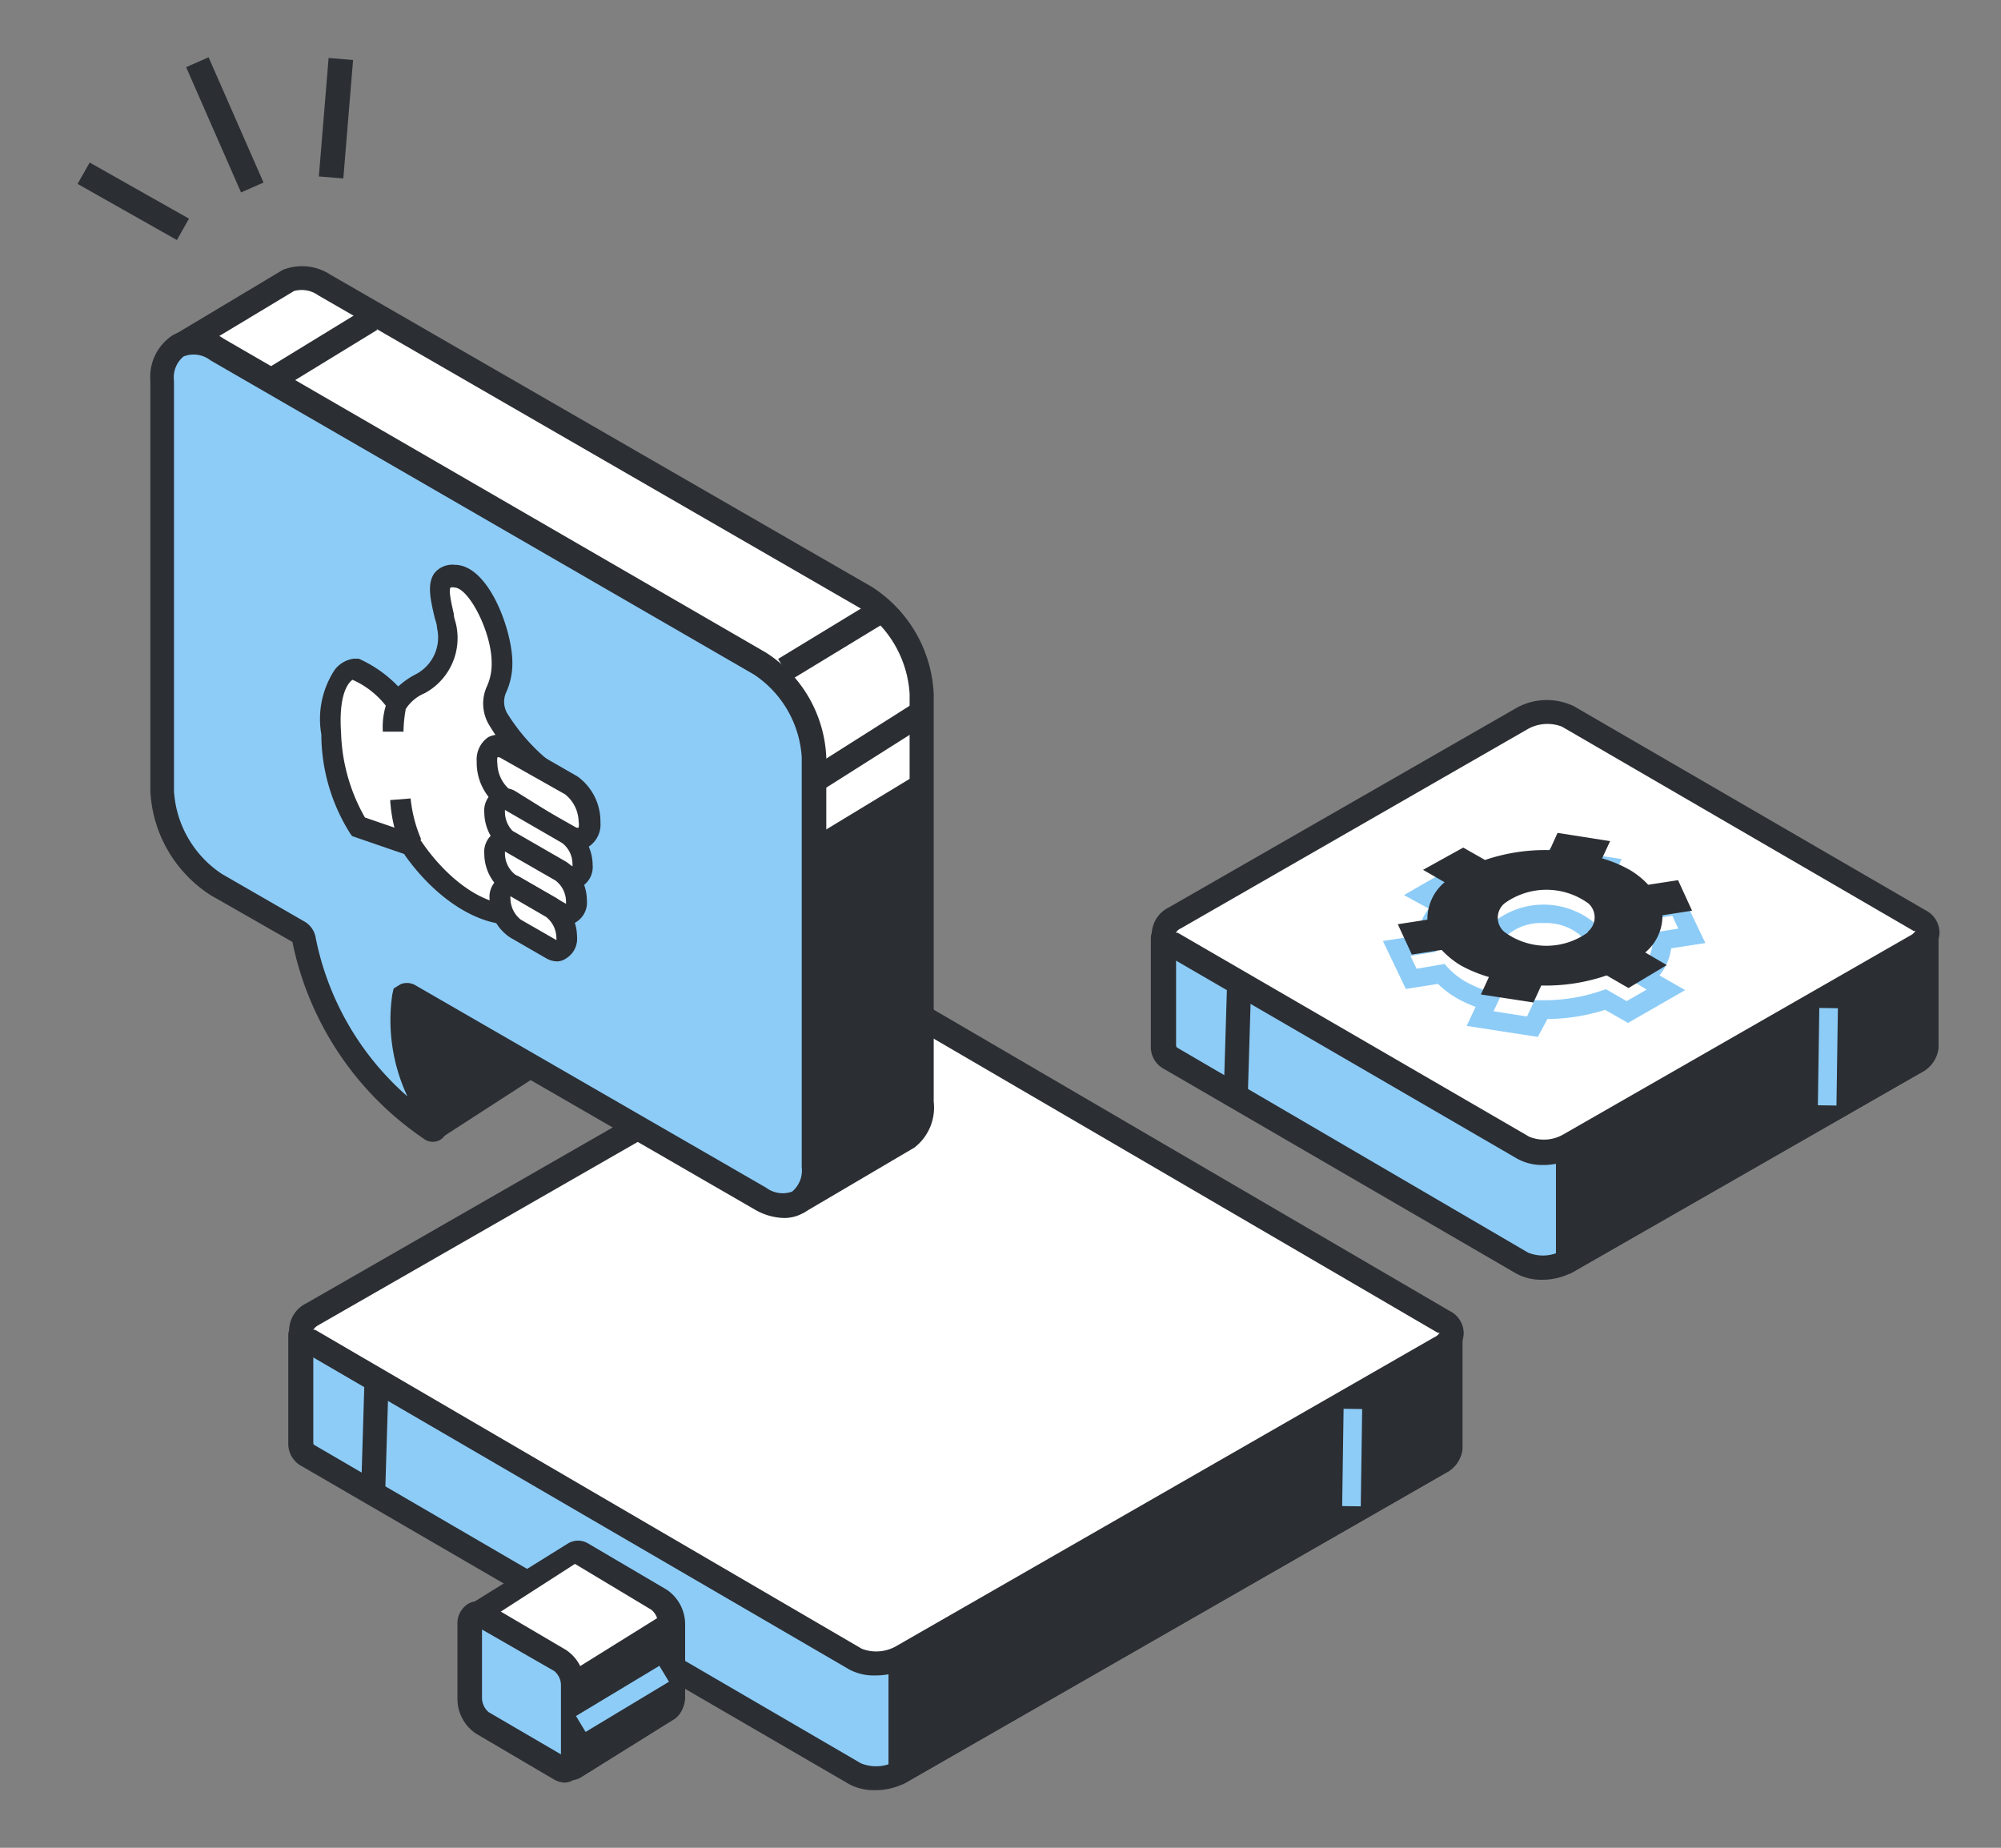 <?xml version="1.0" encoding="UTF-8"?> <svg xmlns="http://www.w3.org/2000/svg" id="content" viewBox="0 0 87.18 80.51"><rect x="0" y="0" width="87.18" height="80.51" fill="#808080" stroke="none"/> <defs> <style>.cls-1{fill:#8dccf7;}.cls-2{fill:#2b2e33;}.cls-3{fill:#fff;}</style> </defs> <title>KM</title> <path class="cls-1" d="M37.24,77.29,13.43,63.44a.58.58,0,0,1-.35-.53h0s0,0,0,0l.05-4.71a.2.2,0,0,1,.2-.21L29.4,53.1a.2.2,0,0,0,.11,0l7.54-4.26a2.23,2.23,0,0,1,2-.09L55.23,58.2a.2.2,0,0,0,.11,0L63,58.17a.2.2,0,0,1,.21.2l0,4.74a.87.87,0,0,1-.48.61L39.23,77.2A2.23,2.23,0,0,1,37.24,77.29Z"></path> <path class="cls-2" d="M38.1,78A2.29,2.29,0,0,1,37,77.74h0L13.16,63.89a1.1,1.1,0,0,1-.6-1l0-4.72a.74.74,0,0,1,.63-.71l16.08-4.87,7.48-4.23a2.73,2.73,0,0,1,2.51-.09l16.12,9.45,7.6-.07a.7.7,0,0,1,.52.22.71.71,0,0,1,.22.52l0,4.73A1.33,1.33,0,0,1,63,64.17L39.49,77.66A2.84,2.84,0,0,1,38.1,78Zm-.59-1.17A1.76,1.76,0,0,0,39,76.75L62.46,63.26c.16-.09.21-.17.22-.2l0-4.37-7.37.06h0a.77.77,0,0,1-.36-.09L38.78,49.17a1.69,1.69,0,0,0-1.46.09l-7.56,4.27a.67.67,0,0,1-.26.09L13.65,58.41l0,4.47s0,.07.08.1Z"></path> <path class="cls-2" d="M56.22,58.17s6.74,0,6.74,0a.27.27,0,0,1,.27.27l0,4.67a.87.87,0,0,1-.48.61L39.33,77.15a.07.07,0,0,1-.1-.06l.05-4.89h0C38.69,70.65,56.22,58.17,56.22,58.17Z"></path> <path class="cls-2" d="M39.32,77.75,39,77.6a.61.61,0,0,1-.29-.52l0-4.82c-.16-.55.17-1.7,8.46-8.08,4.26-3.28,8.66-6.41,8.7-6.44l.14-.07c.1,0,.1,0,6.91,0h0a.81.81,0,0,1,.55.23.84.84,0,0,1,.24.57l0,4.67A1.33,1.33,0,0,1,63,64.17Zm.48-5.39,0,3.93,22.7-13a.52.52,0,0,0,.22-.2l0-4.37H56.39c-7.88,5.62-16.13,12.08-16.59,13.4l.07.17Z"></path> <path class="cls-3" d="M62.9,57.57,39.08,43.72a2.21,2.21,0,0,0-2,.09L13.61,57.29c-.59.34-.65.86-.14,1.15L37.29,72.29a2.23,2.23,0,0,0,2-.09L62.76,58.72C63.35,58.38,63.41,57.86,62.9,57.57Z"></path> <path class="cls-2" d="M38.15,73A2.26,2.26,0,0,1,37,72.74L13.21,58.89a1.09,1.09,0,0,1-.61-1,1.32,1.32,0,0,1,.74-1.1l23.5-13.49a2.73,2.73,0,0,1,2.5-.09L63.16,57.12a1.09,1.09,0,0,1,.61,1,1.32,1.32,0,0,1-.74,1.1L39.54,72.66A2.9,2.9,0,0,1,38.15,73ZM13.65,57.94l.08,0L37.55,71.84A1.76,1.76,0,0,0,39,71.75L62.5,58.26a.47.47,0,0,0,.22-.19l-.08,0h0L38.82,44.17a1.73,1.73,0,0,0-1.46.09L13.87,57.74a.61.61,0,0,0-.22.2Z"></path> <rect class="cls-2" x="13.89" y="62.1" width="4.87" height="1.05" transform="translate(-46.76 77.06) rotate(-88.27)"></rect> <rect class="cls-1" x="56.79" y="63.1" width="4.24" height="0.81" transform="translate(-5.45 121.48) rotate(-89.16)"></rect> <path class="cls-3" d="M28.68,69.69l-3.4-2a.36.36,0,0,0-.37,0l-4.13,2.58a.16.16,0,0,0-.06.22l4,4.27a.29.29,0,0,1,0,.09v1.37c0,.41,1.62-.75,1.92-.58h0a.17.17,0,0,1,.06.06l-2,1.27a.16.16,0,0,0,.23.05L29,74.43a.82.82,0,0,0,.18-.43V70.73A1.3,1.3,0,0,0,28.68,69.69Z"></path> <path class="cls-2" d="M24.81,77.56l-.16,0a.72.72,0,0,1-.43-.32L24,76.78l.31-.19h0l0-.37V75l-3.94-4.23a.7.7,0,0,1,.23-.94l4.13-2.57a.85.85,0,0,1,.91,0l3.4,2a1.82,1.82,0,0,1,.81,1.49V74a1.3,1.3,0,0,1-.3.76l-.13.12-4.14,2.58A.79.79,0,0,1,24.81,77.56Zm-3.38-7.09,3.73,4a.68.68,0,0,1,.1.35v.74l.16-.08c.62-.31,1.08-.54,1.46-.34L28.67,74a.09.09,0,0,0,0-.06V70.73a.81.81,0,0,0-.29-.59h0l-3.33-2Z"></path> <path class="cls-2" d="M21.78,74.15l0,.27,2.89,2.44A.29.29,0,0,0,25,77l4-2.52a.82.82,0,0,0,.18-.43V70.94a.11.11,0,0,0-.17-.1L25,73.39l0,0Z"></path> <path class="cls-2" d="M24.88,77.52l-.19,0a.82.82,0,0,1-.43-.27L21.2,74.64l.1-.92,3.42-.78L28.8,70.4a.66.66,0,0,1,.65,0,.65.65,0,0,1,.33.56V74a1.3,1.3,0,0,1-.3.76l-.13.12-4,2.52A.82.82,0,0,1,24.88,77.52Zm-2.23-3,2.27,1.91L28.7,74a.11.11,0,0,0,0-.06v-2.3l-3.38,2.1-.06.11Z"></path> <path class="cls-1" d="M24.39,77.08l-3.39-2a1.28,1.28,0,0,1-.55-1V70.78c0-.4.24-.59.55-.41l3.39,2a1.28,1.28,0,0,1,.55,1v3.27C24.94,77.07,24.7,77.25,24.39,77.08Z"></path> <path class="cls-2" d="M24.61,77.67a1,1,0,0,1-.48-.14h0l-3.4-2a1.82,1.82,0,0,1-.8-1.5V70.78a1,1,0,0,1,.45-.89.85.85,0,0,1,.88,0l3.4,2a1.82,1.82,0,0,1,.81,1.49v3.27a1,1,0,0,1-.46.89A.8.8,0,0,1,24.61,77.67Zm.05-1-.27.45.27-.45ZM21,71V74a.82.82,0,0,0,.29.6l3.15,1.84V73.4a.81.81,0,0,0-.29-.59Z"></path> <rect class="cls-1" x="25" y="73.61" width="4.24" height="0.81" transform="translate(-34.29 24.6) rotate(-31.05)"></rect> <path class="cls-1" d="M66.32,55,51,46.14a.58.58,0,0,1-.34-.52h0v0l.05-4.71a.2.2,0,0,1,.2-.2l7.72-.07a.23.23,0,0,0,.11,0l7.54-4.26a2.23,2.23,0,0,1,2-.09L76,40.75l.1,0,7.69-.06a.21.21,0,0,1,.21.21l0,4.73a.85.85,0,0,1-.48.61L68.31,55A2.23,2.23,0,0,1,66.32,55Z"></path> <path class="cls-2" d="M67.18,55.76a2.26,2.26,0,0,1-1.12-.27h0l-15.32-8.9a1.08,1.08,0,0,1-.6-1l0-4.72a.75.75,0,0,1,.73-.73l7.64-.06L66,35.85a2.75,2.75,0,0,1,2.51-.09l7.62,4.49,7.6-.06h0a.72.72,0,0,1,.52.21.68.68,0,0,1,.21.52l0,4.73a1.34,1.34,0,0,1-.74,1.07L68.57,55.4A2.77,2.77,0,0,1,67.18,55.76Zm-.6-1.18a1.71,1.71,0,0,0,1.47-.09l15.14-8.68a.6.6,0,0,0,.22-.2l0-4.37-7.36.06a.79.79,0,0,1-.37-.1L68,36.67a1.74,1.74,0,0,0-1.45.09L59,41a.83.83,0,0,1-.35.1l-7.41.06,0,4.39a.12.12,0,0,0,.07.11Z"></path> <path class="cls-2" d="M77,40.71h6.74A.27.27,0,0,1,84,41l0,4.67a.85.85,0,0,1-.48.61l-15,8.63a.06.06,0,0,1-.09,0l0-4.89h0C67.77,48.39,77,40.71,77,40.71Z"></path> <path class="cls-2" d="M68.4,55.5l-.33-.16a.57.57,0,0,1-.28-.51l0-4.87c-.23-1.8,5.35-6.78,8.78-9.65l.17-.1c.1,0,.09,0,6.91,0h0a.78.78,0,0,1,.55.23.75.75,0,0,1,.23.57l0,4.66a1.34,1.34,0,0,1-.74,1.07Zm.48-5.37,0,3.91,14.35-8.23a.6.6,0,0,0,.22-.2l0-4.38H77.14c-4.07,3.42-8.35,7.62-8.28,8.55L69,50Z"></path> <path class="cls-3" d="M83.63,40.11,68.31,31.22a2.23,2.23,0,0,0-2,.09L51.19,40c-.59.35-.65.86-.14,1.15L66.37,50a2.21,2.21,0,0,0,2-.09l15.14-8.69C84.08,40.92,84.14,40.41,83.63,40.11Z"></path> <path class="cls-2" d="M67.23,50.76a2.26,2.26,0,0,1-1.12-.27l-15.33-8.9a1.08,1.08,0,0,1-.6-.94,1.33,1.33,0,0,1,.74-1.11l15.14-8.69a2.72,2.72,0,0,1,2.51-.08l15.32,8.89a1.1,1.1,0,0,1,.61,1,1.33,1.33,0,0,1-.74,1.11L68.61,50.4A2.73,2.73,0,0,1,67.23,50.76Zm-16-10.12.08,0,15.32,8.89a1.69,1.69,0,0,0,1.46-.09l15.14-8.68a.53.53,0,0,0,.22-.2s0,0-.08,0h0l-15.32-8.9a1.76,1.76,0,0,0-1.46.09L51.45,40.45a.47.47,0,0,0-.22.19Z"></path> <rect class="cls-2" x="51.47" y="44.81" width="4.87" height="1.05" transform="translate(6.97 97.85) rotate(-88.27)"></rect> <rect class="cls-1" x="77.52" y="45.64" width="4.24" height="0.81" transform="translate(32.43 125) rotate(-89.16)"></rect> <path class="cls-1" d="M67,45.18,63.9,44.7l.39-.83a5.51,5.51,0,0,1-.84-.39,4.24,4.24,0,0,1-.8-.61l-1.4.22-1-2.09,1.5-.23a2.45,2.45,0,0,1,.5-1.18L61.17,39l2.48-1.43,1,.57a8.53,8.53,0,0,1,2.52-.4l.36-.79,3.12.48-.38.83a6,6,0,0,1,.84.39h0a4.24,4.24,0,0,1,.8.61L73.3,39l1,2.09-1.49.23a2.37,2.37,0,0,1-.51,1.18l1.12.64-2.49,1.43-1-.57a8.51,8.51,0,0,1-2.51.4Zm-1.93-1.12,1.46.23.33-.71h.26a7.67,7.67,0,0,0,2.67-.42l.18-.06.9.52.87-.5L71,42.66l.4-.37A1.73,1.73,0,0,0,72,41l0-.36,1.12-.18-.26-.56-1.21.19-.15-.16a3.18,3.18,0,0,0-.77-.61,5.16,5.16,0,0,0-1.11-.46l-.44-.14.32-.68L68,37.79l-.33.71h-.26a7.73,7.73,0,0,0-2.68.42l-.17.06-.91-.52-.87.5.81.47-.39.37a1.7,1.7,0,0,0-.63,1.31v.36l-1.12.18.27.56L62.94,42l.14.16a3.39,3.39,0,0,0,.77.61,5.39,5.39,0,0,0,1.11.46l.44.14Zm2.18-1.4a3.12,3.12,0,0,1-2.1-.7,1.22,1.22,0,0,1,0-1.84,3.48,3.48,0,0,1,4.2,0,1.2,1.2,0,0,1,0,1.84A3.12,3.12,0,0,1,67.27,42.66Zm0-2.44a2.28,2.28,0,0,0-1.54.49.39.39,0,0,0,0,.66,2.69,2.69,0,0,0,3.09,0h0a.41.41,0,0,0,0-.66A2.32,2.32,0,0,0,67.27,40.22Z"></path> <path class="cls-2" d="M71,37.9a5.61,5.61,0,0,0-1.2-.5l.35-.75-2.29-.36-.34.75a8.17,8.17,0,0,0-2.82.43l-.95-.54L62,37.9l.94.54a2.09,2.09,0,0,0-.75,1.63l-1.29.2.61,1.32,1.3-.2a3.88,3.88,0,0,0,.86.69,6.15,6.15,0,0,0,1.2.49l-.35.76,2.29.35.34-.74A8.17,8.17,0,0,0,70,42.5l.95.55,1.67-1-.94-.55a2.08,2.08,0,0,0,.75-1.62l1.29-.2-.61-1.33-1.3.2A3.59,3.59,0,0,0,71,37.9Zm-1.8,2.71a3.08,3.08,0,0,1-3.65,0,.81.81,0,0,1,0-1.25,3.11,3.11,0,0,1,3.65,0A.81.81,0,0,1,69.16,40.61Z"></path> <path class="cls-2" d="M19,49.08,24,45.88a.08.08,0,0,0,0-.12L17.7,38.13a.09.09,0,0,0-.16,0l-1,4.64h0L16.3,46a.14.14,0,0,0,0,.07l2.58,3A.08.08,0,0,0,19,49.08Z"></path> <path class="cls-2" d="M19,49.63a.6.6,0,0,1-.47-.22l-2.72-3.16V46L16,42.78l1.08-5.06.39-.14a.61.61,0,0,1,.63.21l6.43,7.81v.31a.62.62,0,0,1-.28.42l-4.95,3.2A.59.59,0,0,1,19,49.63Zm-2.11-3.77,2.2,2.56,4.19-2.71-5.37-6.52-.81,3.73Z"></path> <path class="cls-3" d="M37.75,26,14.14,12.41a1.72,1.72,0,0,0-1.54-.22h0L8,15a.12.12,0,0,0,0,.19L13.47,21a.12.12,0,0,1,0,.09v9.64a5.35,5.35,0,0,0,2.42,4.18l3.52,2,.25.35a12.93,12.93,0,0,0,5.47,8.22c.17.12.28,0,.17-.26C24.76,44.17,23.69,41.82,24,40l.39-.16L31.69,44a.13.13,0,0,1,.06.07l3,8.11a.12.12,0,0,0,.18.07l4.57-2.75h0A1.69,1.69,0,0,0,40.17,48V30.23A5.37,5.37,0,0,0,37.75,26Z"></path> <path class="cls-2" d="M35,52.85l-.34-.08a.63.63,0,0,1-.4-.38l-3-8-6.8-3.92A10,10,0,0,0,25.81,45a.74.74,0,0,1-.12.92.65.65,0,0,1-.83,0,13.48,13.48,0,0,1-5.68-8.45l-.11-.16-3.42-2A5.88,5.88,0,0,1,13,30.72V21.24L7.56,15.52A.66.66,0,0,1,7.39,15a.65.65,0,0,1,.32-.48l4.61-2.76a2.26,2.26,0,0,1,2.08.21L38,25.58a5.86,5.86,0,0,1,2.68,4.65V48A2.2,2.2,0,0,1,39.84,50ZM24.44,39.21l7.68,4.43.13.24,2.87,7.66,4.14-2.49a1.21,1.21,0,0,0,.37-1V30.23a4.84,4.84,0,0,0-2.15-3.73L13.87,12.87a1.25,1.25,0,0,0-1.06-.19L8.69,15.16,14,20.78l0,.3v9.64a4.82,4.82,0,0,0,2.15,3.72l3.69,2.19.34.56a12.45,12.45,0,0,0,4,6.9,8.16,8.16,0,0,1-.71-4.21l.05-.29Z"></path> <path class="cls-1" d="M33.11,28.9,9.44,15.23c-1.3-.75-2.36-.14-2.36,1.36V34.47a5.23,5.23,0,0,0,2.36,4.08l3.64,2.1a.42.42,0,0,1,.18.28,13,13,0,0,0,5.48,8.26c.17.12.29,0,.17-.26-.58-1.12-1.71-3.6-1.27-5.47,0-.09.11-.12.2-.07l15.27,8.82c1.3.76,2.36.15,2.36-1.36V33A5.22,5.22,0,0,0,33.11,28.9Z"></path> <path class="cls-2" d="M34.17,53.07a2.66,2.66,0,0,1-1.32-.39L18.08,44.15a10.09,10.09,0,0,0,1.31,4.53.75.75,0,0,1-.12.92.65.65,0,0,1-.83,0,13.65,13.65,0,0,1-5.7-8.56L9.17,39a5.73,5.73,0,0,1-2.62-4.54V16.59a2.17,2.17,0,0,1,1-2,2.18,2.18,0,0,1,2.2.17L33.38,28.44A5.71,5.71,0,0,1,36,33V50.85a2.16,2.16,0,0,1-1,2A1.7,1.7,0,0,1,34.17,53.07ZM17.75,42.83a.74.74,0,0,1,.35.1l15.28,8.82a1.2,1.2,0,0,0,1.13.17,1.2,1.2,0,0,0,.42-1.07V33a4.67,4.67,0,0,0-2.08-3.61L9.17,15.7A1.2,1.2,0,0,0,8,15.53a1.18,1.18,0,0,0-.42,1.06V34.47a4.67,4.67,0,0,0,2.09,3.61l3.64,2.1a1,1,0,0,1,.44.66,12.39,12.39,0,0,0,4,6.93,7.82,7.82,0,0,1-.66-4.43l.06-.27.31-.19A.75.75,0,0,1,17.75,42.83Z"></path> <rect class="cls-2" x="33.83" y="27.38" width="4.83" height="1.07" transform="translate(-9.23 22.89) rotate(-31.3)"></rect> <rect class="cls-2" x="11.75" y="14.71" width="4.83" height="1.07" transform="matrix(0.85, -0.52, 0.52, 0.85, -5.86, 9.58)"></rect> <rect class="cls-2" x="35.05" y="32.05" width="5.38" height="1.07" transform="translate(-11.58 25.25) rotate(-32.35)"></rect> <polygon class="cls-2" points="40.17 33.61 35.47 36.46 35.47 51.96 40.02 49.47 40.17 48.36 40.17 33.61"></polygon> <rect class="cls-2" x="12.05" y="4.61" width="5.18" height="1.07" transform="translate(8.31 19.32) rotate(-85.3)"></rect> <rect class="cls-2" x="9.26" y="2.46" width="1.07" height="5.96" transform="translate(-1.36 4.39) rotate(-23.67)"></rect> <rect class="cls-2" x="5.27" y="6.28" width="1.07" height="4.97" transform="translate(-4.68 9.51) rotate(-60.52)"></rect> <path class="cls-3" d="M15.4,29.14s-1.18.07-1,2.82a7.66,7.66,0,0,0,1.2,4l2.29.8L18,37c1.44,2.07,3.43,3.18,4.87,2.78l.88-.25-.17-5.93a8.85,8.85,0,0,1-1.88-2.17c-.6-1.13.19-1.25.14-2.59s-1-3.68-2.07-3.7-.57,1.14-.36,2.21a2.27,2.27,0,0,1-1.13,2.47,2.24,2.24,0,0,0-1,.85A4.19,4.19,0,0,0,15.4,29.14Z"></path> <path class="cls-2" d="M22.28,40.29c-1.52,0-3.29-1.14-4.62-3l-.05-.08-2.27-.78-.08-.11A8.13,8.13,0,0,1,14,32a3.89,3.89,0,0,1,.6-2.84,1.26,1.26,0,0,1,.81-.46h.11l.11,0a5.48,5.48,0,0,1,1.72,1.21,3.54,3.54,0,0,1,.8-.55,1.81,1.81,0,0,0,.89-2c0-.16-.07-.32-.11-.48-.17-.74-.34-1.44,0-1.91a1,1,0,0,1,.88-.36c1.45,0,2.46,2.73,2.51,4.14a3.1,3.1,0,0,1-.25,1.38,1,1,0,0,0,.06,1,8.4,8.4,0,0,0,1.76,2l.16.13.19,6.49L23,40.19A2.59,2.59,0,0,1,22.28,40.29ZM15.9,35.62l2.3.79.08.13.12.18c1.31,1.89,3.12,3,4.38,2.6l.54-.15-.16-5.38a9.06,9.06,0,0,1-1.83-2.17,1.81,1.81,0,0,1-.1-1.75,2.36,2.36,0,0,0,.19-1c0-1.34-1-3.26-1.62-3.27a.31.31,0,0,0-.17,0c-.1.13.06.78.14,1.14,0,.17.08.34.11.51a2.73,2.73,0,0,1-1.37,2.95,1.81,1.81,0,0,0-.81.66l-.39.73-.41-.72a3.78,3.78,0,0,0-1.54-1.25c-.23.15-.61.72-.5,2.31A7.91,7.91,0,0,0,15.9,35.62Z"></path> <path class="cls-2" d="M17.5,37A6.46,6.46,0,0,1,17,34.86l.89-.07a6,6,0,0,0,.46,1.78Z"></path> <path class="cls-2" d="M17.58,31.88l-.9,0a3.16,3.16,0,0,1,.25-1.46l.74.52A5.76,5.76,0,0,0,17.58,31.88Z"></path> <path class="cls-3" d="M24.88,36.45,22,34.79a2,2,0,0,1-.82-1.57h0c0-.61.36-.88.82-.62l2.88,1.66a2,2,0,0,1,.82,1.57h0C25.7,36.44,25.34,36.71,24.88,36.45Z"></path> <path class="cls-2" d="M25.21,37a1.05,1.05,0,0,1-.55-.16l-2.89-1.66a2.39,2.39,0,0,1-1-2,1.18,1.18,0,0,1,.5-1.06,1,1,0,0,1,1,.05l2.89,1.66a2.42,2.42,0,0,1,1,2,1.16,1.16,0,0,1-.51,1.06A.92.92,0,0,1,25.21,37Zm-.1-.94a.2.2,0,0,0,.1,0h0a.79.79,0,0,0,0-.27,1.56,1.56,0,0,0-.59-1.18L21.77,33a.2.2,0,0,0-.1,0h0a1,1,0,0,0,0,.27,1.55,1.55,0,0,0,.59,1.18Z"></path> <path class="cls-3" d="M24.69,38.14l-2.5-1.44a1.63,1.63,0,0,1-.68-1.29h0c0-.5.31-.73.68-.51l2.5,1.44a1.63,1.63,0,0,1,.68,1.29h0C25.37,38.13,25.06,38.36,24.69,38.14Z"></path> <path class="cls-2" d="M25,38.67a1,1,0,0,1-.5-.14L22,37.09a2.07,2.07,0,0,1-.9-1.68,1,1,0,0,1,.46-.94.87.87,0,0,1,.89,0L24.91,36a2.05,2.05,0,0,1,.91,1.68,1,1,0,0,1-.46.94A.82.82,0,0,1,25,38.67Zm-3-3.38s0,.07,0,.12a1.19,1.19,0,0,0,.45.9l2.49,1.44a.41.41,0,0,0,0-.12,1.14,1.14,0,0,0-.45-.9Z"></path> <path class="cls-3" d="M24.4,39.78,22.19,38.5a1.62,1.62,0,0,1-.68-1.29h0c0-.5.31-.73.68-.51L24.4,38a1.62,1.62,0,0,1,.68,1.29h0C25.08,39.77,24.77,40,24.4,39.78Z"></path> <path class="cls-2" d="M24.67,40.31a1,1,0,0,1-.49-.14L22,38.89a2.05,2.05,0,0,1-.9-1.68,1,1,0,0,1,.46-.94.87.87,0,0,1,.89,0l2.22,1.28a2.05,2.05,0,0,1,.9,1.68,1,1,0,0,1-.46.94A.79.79,0,0,1,24.67,40.31ZM22,37.1s0,.06,0,.11a1.17,1.17,0,0,0,.45.9l2.21,1.27s0-.06,0-.11a1.17,1.17,0,0,0-.45-.9Z"></path> <path class="cls-3" d="M24,41.36l-1.57-.9a1.64,1.64,0,0,1-.67-1.29h0c0-.5.3-.73.67-.51l1.57.9a1.61,1.61,0,0,1,.67,1.29h0C24.69,41.35,24.39,41.58,24,41.36Z"></path> <path class="cls-2" d="M24.29,41.89a1,1,0,0,1-.5-.14l-1.56-.9a2,2,0,0,1-.9-1.68,1,1,0,0,1,.46-.94.87.87,0,0,1,.89,0l1.56.9a2.05,2.05,0,0,1,.9,1.68,1,1,0,0,1-.46.94A.76.76,0,0,1,24.29,41.89Zm-2.05-2.84a.41.41,0,0,0,0,.12,1.19,1.19,0,0,0,.45.9l1.55.89a.31.31,0,0,0,0-.11,1.17,1.17,0,0,0-.45-.9Z"></path> </svg> 